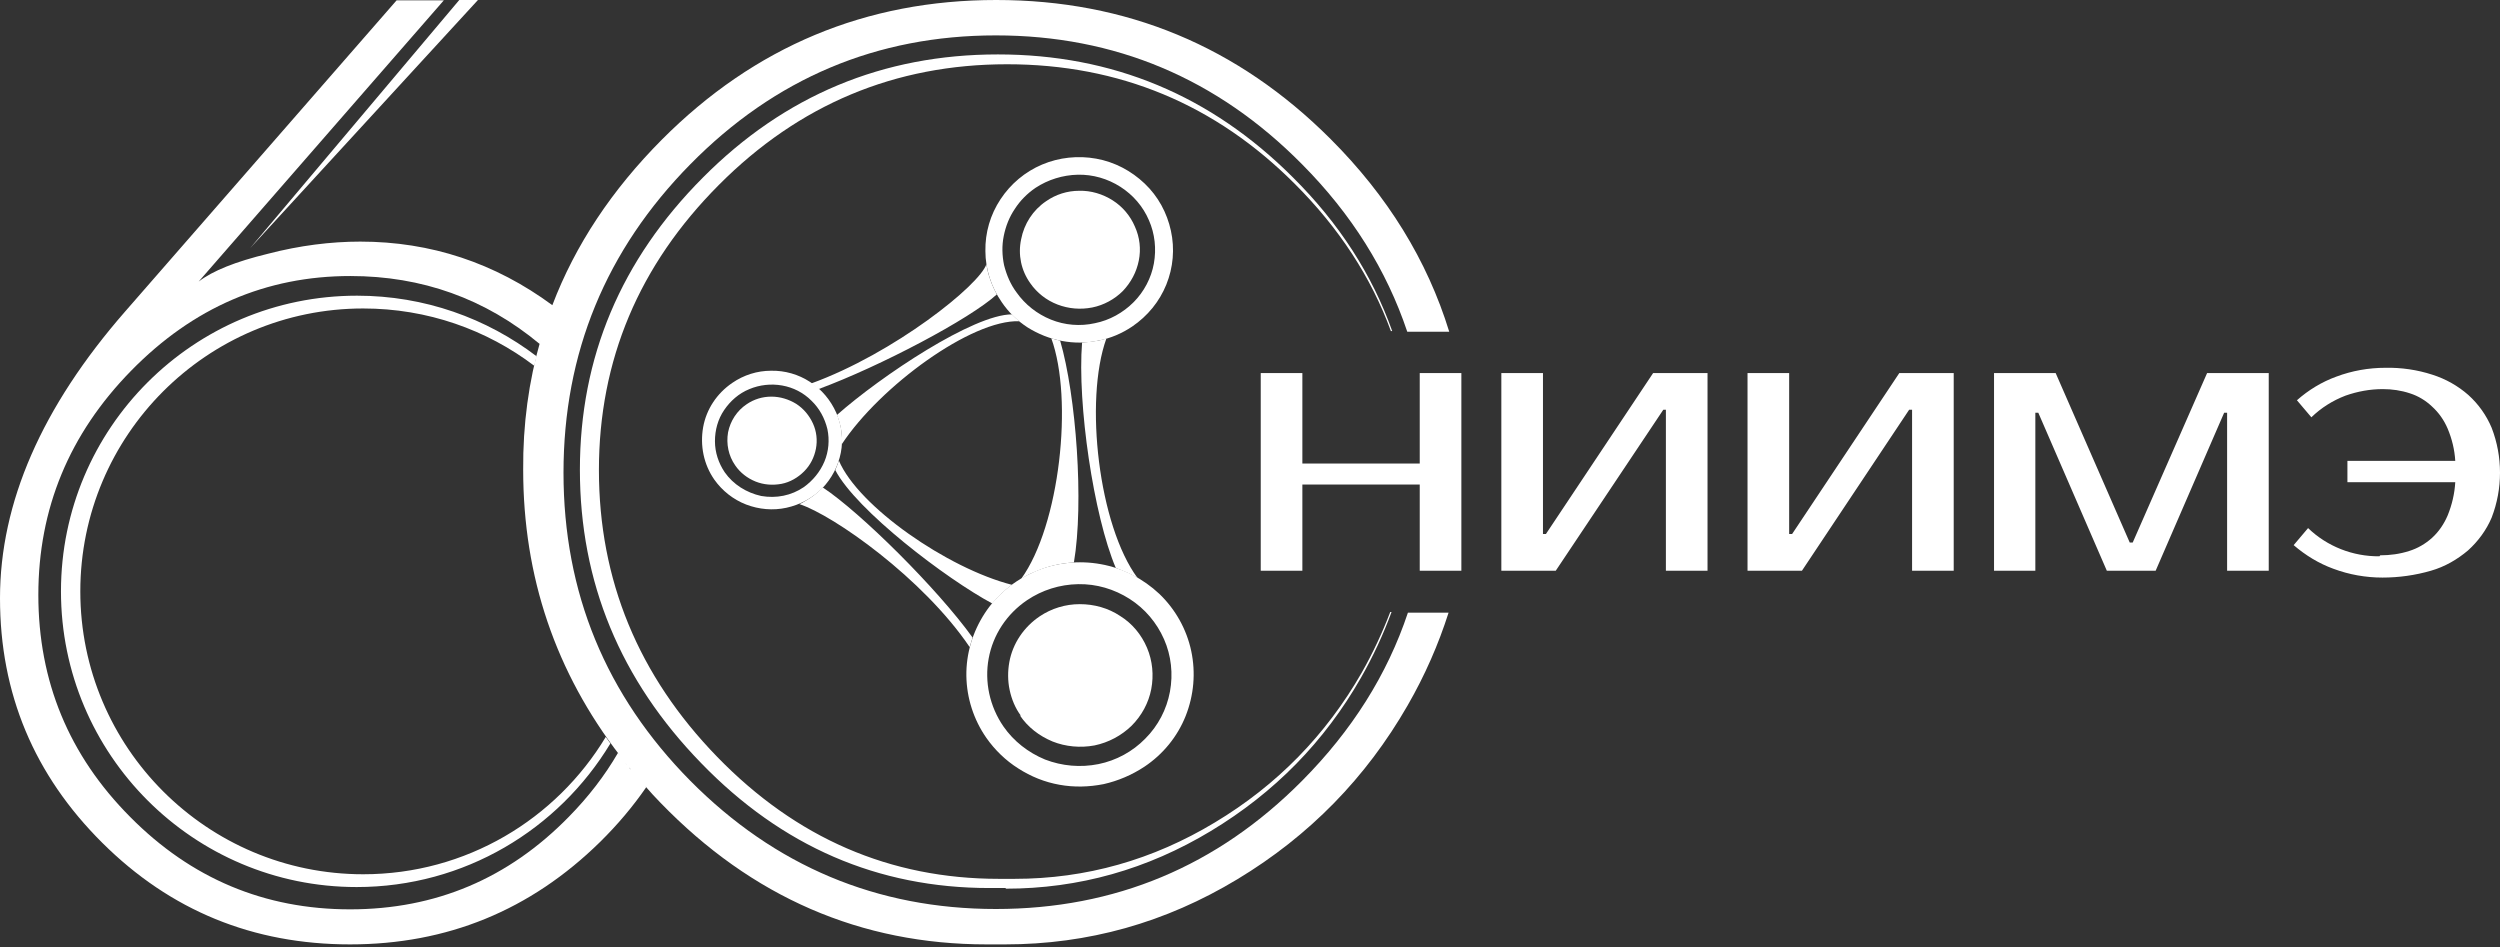 <svg width="95" height="36" viewBox="0 0 95 36" fill="none" xmlns="http://www.w3.org/2000/svg">
<rect x="0" y="0" width="95" height="36" fill="#333333" stroke="none"/>
<path fill-rule="evenodd" clip-rule="evenodd" d="M13.69 9.181C16.368 9.181 18.809 9.99 20.989 11.597C21.861 9.305 23.256 7.212 25.15 5.307C28.675 1.769 32.91 0 37.855 0C42.801 0 47.036 1.756 50.561 5.282C52.729 7.449 54.236 9.891 55.071 12.606H53.476C52.691 10.264 51.358 8.134 49.477 6.241C46.251 2.977 42.365 1.345 37.843 1.345C33.321 1.345 29.447 2.977 26.234 6.241C23.02 9.504 21.413 13.416 21.413 17.962C21.413 22.521 23.02 26.42 26.234 29.672C29.447 32.91 33.321 34.542 37.843 34.542C42.365 34.542 46.251 32.923 49.477 29.672C51.371 27.766 52.716 25.636 53.501 23.281H55.046C54.66 24.49 54.149 25.661 53.489 26.807C51.907 29.559 49.752 31.764 47.024 33.409C44.283 35.065 41.343 35.887 38.192 35.887H37.494C32.711 35.887 28.575 34.094 25.1 30.506C24.901 30.307 24.714 30.095 24.527 29.883L24.552 29.921C24.054 30.643 23.468 31.341 22.796 32.001C20.155 34.592 16.991 35.887 13.304 35.887C9.616 35.887 6.477 34.604 3.886 32.026C1.295 29.447 0 26.358 0 22.733C0 19.108 1.582 15.471 4.758 11.834L15.072 0.012H16.866L7.549 10.7C8.084 10.289 8.956 9.94 10.19 9.641C11.385 9.33 12.569 9.181 13.69 9.181ZM20.728 12.345C20.715 12.382 20.703 12.419 20.69 12.444C20.703 12.407 20.715 12.382 20.728 12.345ZM20.541 12.93C20.528 12.98 20.516 13.03 20.503 13.067C18.436 11.348 16.032 10.489 13.316 10.489C10.115 10.489 7.337 11.684 4.983 14.088C2.628 16.492 1.457 19.333 1.457 22.609C1.457 25.885 2.616 28.7 4.945 31.042C7.262 33.384 10.052 34.555 13.304 34.555C16.555 34.555 19.32 33.384 21.612 31.042C22.36 30.282 22.982 29.472 23.481 28.613C23.506 28.65 23.543 28.688 23.568 28.725C21.114 25.549 19.881 21.924 19.881 17.85C19.868 16.131 20.092 14.487 20.541 12.93ZM23.618 28.8C23.643 28.837 23.668 28.862 23.692 28.899L23.618 28.8ZM23.755 28.986C23.78 29.011 23.805 29.049 23.817 29.074C23.792 29.036 23.78 29.011 23.755 28.986ZM23.904 29.161C23.929 29.186 23.954 29.223 23.979 29.248C23.942 29.223 23.917 29.186 23.904 29.161Z" fill="white"/>
<path fill-rule="evenodd" clip-rule="evenodd" d="M55.532 14.176V21.687H53.95V18.411H49.49V21.687H47.908V14.176H49.49V17.614H53.95V14.176H55.532ZM63.304 21.687V15.571H63.205L59.119 21.687H57.051V14.176H58.633V20.292H58.745L62.819 14.176H64.886V21.687H63.304ZM72.659 21.687V15.571H72.547L68.474 21.687H66.406V14.176H67.988V20.292H68.1L72.174 14.176H74.241V21.687H72.659ZM80.93 20.616H81.043L83.87 14.176H86.212V21.687H84.63V15.683H84.518L81.915 21.687H80.059L77.455 15.683H77.343V21.687H75.773V14.176H78.115L80.93 20.616ZM90.447 21.102C90.821 21.102 91.195 21.052 91.544 20.939C91.867 20.84 92.166 20.665 92.415 20.441C92.677 20.204 92.876 19.906 93.013 19.582C93.175 19.183 93.275 18.76 93.3 18.324H89.202V17.514H93.3C93.275 17.09 93.175 16.679 93.013 16.293C92.876 15.969 92.677 15.683 92.415 15.446C92.179 15.222 91.892 15.047 91.581 14.948C91.245 14.836 90.896 14.786 90.547 14.786C90.061 14.786 89.588 14.873 89.127 15.035C88.641 15.222 88.205 15.496 87.832 15.857L87.283 15.21C87.719 14.823 88.23 14.512 88.778 14.313C89.376 14.088 90.011 13.976 90.647 13.976C91.245 13.964 91.855 14.051 92.428 14.238C92.939 14.4 93.4 14.661 93.798 15.01C94.184 15.359 94.483 15.782 94.683 16.256C95.106 17.352 95.106 18.573 94.683 19.669C94.483 20.142 94.172 20.566 93.786 20.915C93.375 21.263 92.901 21.537 92.378 21.687C91.78 21.861 91.157 21.948 90.535 21.948C89.899 21.948 89.264 21.836 88.666 21.612C88.118 21.413 87.607 21.101 87.159 20.715L87.707 20.067C88.43 20.765 89.413 21.151 90.422 21.139L90.447 21.102Z" fill="white"/>
<path fill-rule="evenodd" clip-rule="evenodd" d="M38.454 22.223C36.012 21.6 32.612 19.245 31.877 17.502C31.839 17.626 31.789 17.738 31.74 17.863C32.537 19.395 35.962 21.998 37.706 22.933C37.931 22.659 38.18 22.422 38.454 22.223ZM31.989 16.879C33.434 14.686 36.922 12.133 38.74 12.207C38.641 12.133 38.553 12.046 38.454 11.946C36.996 11.946 33.496 14.275 31.802 15.77C31.951 16.131 32.014 16.505 31.989 16.879ZM38.803 21.998C40.272 19.968 40.795 15.172 39.949 12.855C40.061 12.893 40.173 12.918 40.285 12.943C40.895 15.035 41.194 19.121 40.808 21.375C40.31 21.4 39.824 21.513 39.363 21.712C39.151 21.799 38.977 21.886 38.803 21.998ZM41.119 13.017C40.933 15.334 41.555 19.594 42.402 21.587C42.689 21.687 42.963 21.811 43.225 21.961C41.755 19.98 41.194 15.222 42.041 12.868C41.942 12.893 41.842 12.918 41.742 12.943C41.543 12.98 41.331 13.005 41.119 13.017ZM37.881 11.186C36.859 12.12 33.459 13.914 31.104 14.786C31.017 14.711 30.918 14.636 30.818 14.574C33.982 13.428 37.233 10.825 37.482 10.04C37.544 10.439 37.681 10.825 37.881 11.186ZM30.382 19.158C30.457 19.121 30.531 19.084 30.606 19.034C30.83 18.909 31.042 18.747 31.229 18.56C31.241 18.548 31.254 18.535 31.266 18.523C32.699 19.47 35.626 22.372 36.959 24.228C36.934 24.303 36.909 24.39 36.884 24.465C36.872 24.502 36.859 24.552 36.847 24.589C35.078 21.974 31.677 19.582 30.382 19.158Z" fill="white"/>
<path fill-rule="evenodd" clip-rule="evenodd" d="M27.143 18.224C27.442 18.648 27.866 18.984 28.351 19.171C28.837 19.358 29.373 19.407 29.884 19.295C30.394 19.183 30.867 18.934 31.241 18.56C31.602 18.187 31.852 17.713 31.951 17.203C32.051 16.692 31.989 16.169 31.777 15.683C31.565 15.21 31.229 14.799 30.78 14.512C30.344 14.226 29.821 14.076 29.298 14.088C28.775 14.088 28.264 14.25 27.828 14.549C27.243 14.948 26.844 15.546 26.72 16.231C26.595 16.941 26.744 17.651 27.143 18.224ZM27.542 17.95C27.305 17.601 27.168 17.19 27.168 16.767C27.168 16.343 27.28 15.932 27.517 15.583C27.753 15.235 28.077 14.948 28.476 14.786C28.862 14.624 29.298 14.574 29.722 14.649C30.145 14.724 30.531 14.923 30.83 15.222C31.142 15.521 31.341 15.895 31.441 16.306C31.528 16.717 31.49 17.153 31.328 17.539C31.166 17.925 30.892 18.261 30.544 18.511C30.07 18.834 29.497 18.947 28.924 18.847C28.364 18.722 27.866 18.411 27.542 17.95ZM38.13 27.604C38.516 28.164 39.076 28.6 39.712 28.862C40.359 29.111 41.057 29.173 41.742 29.036C42.415 28.899 43.038 28.563 43.523 28.065C44.009 27.579 44.333 26.956 44.458 26.283C44.582 25.611 44.508 24.913 44.233 24.29C43.959 23.668 43.511 23.132 42.925 22.758C42.34 22.385 41.667 22.185 40.97 22.198C40.272 22.21 39.6 22.422 39.027 22.808C38.254 23.331 37.731 24.128 37.569 25.025C37.407 25.91 37.607 26.844 38.13 27.604ZM38.628 11.111C38.952 11.572 39.413 11.934 39.936 12.145C40.459 12.357 41.045 12.407 41.605 12.282C42.166 12.17 42.676 11.884 43.075 11.485C43.474 11.086 43.748 10.563 43.847 10.015C43.947 9.455 43.885 8.882 43.66 8.371C43.436 7.848 43.062 7.412 42.577 7.1C42.091 6.789 41.53 6.627 40.957 6.639C40.384 6.652 39.824 6.826 39.35 7.138C39.039 7.349 38.765 7.624 38.566 7.935C38.354 8.246 38.217 8.595 38.142 8.969C38.067 9.342 38.08 9.716 38.155 10.078C38.254 10.464 38.404 10.812 38.628 11.111ZM38.068 11.485C37.669 10.912 37.445 10.227 37.445 9.542C37.432 8.844 37.631 8.159 38.018 7.574C38.404 6.988 38.952 6.527 39.6 6.253C40.247 5.979 40.97 5.905 41.655 6.029C42.352 6.154 42.988 6.49 43.498 6.976C44.009 7.462 44.346 8.084 44.495 8.77C44.645 9.455 44.582 10.165 44.321 10.812C44.059 11.46 43.611 12.008 43.025 12.407C42.639 12.668 42.203 12.855 41.742 12.943C41.281 13.042 40.808 13.042 40.347 12.955C39.886 12.868 39.45 12.693 39.051 12.444C38.665 12.195 38.329 11.871 38.068 11.485ZM37.482 28.04C36.996 27.342 36.735 26.52 36.722 25.686C36.71 24.838 36.959 24.016 37.42 23.306C37.881 22.596 38.553 22.048 39.338 21.712C40.123 21.376 40.995 21.288 41.829 21.438C42.664 21.587 43.436 21.986 44.059 22.571C44.669 23.157 45.093 23.917 45.267 24.739C45.442 25.561 45.367 26.421 45.056 27.205C44.744 27.99 44.196 28.663 43.486 29.136C43.013 29.448 42.489 29.672 41.941 29.796C41.381 29.908 40.808 29.921 40.26 29.821C39.699 29.721 39.176 29.51 38.69 29.198C38.217 28.899 37.806 28.501 37.482 28.04Z" fill="white"/>
<path fill-rule="evenodd" clip-rule="evenodd" d="M27.94 17.688C28.127 17.962 28.401 18.174 28.713 18.299C29.024 18.423 29.36 18.448 29.697 18.386C30.021 18.324 30.32 18.149 30.556 17.913C30.793 17.676 30.942 17.377 31.005 17.053C31.067 16.729 31.03 16.393 30.893 16.094C30.756 15.795 30.544 15.533 30.257 15.347C29.971 15.172 29.647 15.072 29.311 15.072C28.974 15.072 28.65 15.172 28.376 15.359C28.003 15.608 27.753 15.994 27.666 16.43C27.592 16.866 27.679 17.315 27.94 17.688ZM39.151 10.763C39.4 11.124 39.762 11.41 40.185 11.572C40.609 11.734 41.057 11.772 41.506 11.684C41.941 11.597 42.353 11.373 42.664 11.062C42.975 10.738 43.187 10.339 43.274 9.903C43.362 9.467 43.312 9.019 43.125 8.608C42.95 8.196 42.652 7.848 42.278 7.611C41.904 7.374 41.456 7.237 41.007 7.25C40.559 7.25 40.123 7.387 39.749 7.648C39.251 7.985 38.915 8.508 38.803 9.093C38.678 9.679 38.803 10.277 39.151 10.763ZM38.753 27.18C39.052 27.629 39.488 27.965 39.998 28.177C40.497 28.376 41.057 28.426 41.593 28.326C42.128 28.214 42.614 27.953 43 27.579C43.386 27.193 43.648 26.707 43.748 26.184C43.847 25.661 43.798 25.113 43.586 24.614C43.374 24.116 43.025 23.692 42.564 23.406C42.116 23.107 41.58 22.958 41.032 22.958C40.484 22.958 39.961 23.119 39.513 23.418C39.214 23.618 38.952 23.879 38.753 24.178C38.553 24.477 38.416 24.814 38.354 25.162C38.292 25.511 38.292 25.872 38.367 26.221C38.441 26.57 38.578 26.906 38.79 27.193H38.753V27.18Z" fill="white"/>
<path fill-rule="evenodd" clip-rule="evenodd" d="M17.452 0H18.162L9.505 9.43L17.452 0ZM13.566 11.236C16.132 11.236 18.498 12.095 20.392 13.54C20.367 13.665 20.33 13.777 20.305 13.902C18.498 12.531 16.244 11.722 13.802 11.722C7.861 11.722 3.052 16.542 3.052 22.472C3.052 28.413 7.873 33.222 13.802 33.222C17.714 33.222 21.139 31.129 23.02 28.002C23.082 28.09 23.132 28.164 23.195 28.252C21.226 31.515 17.651 33.708 13.553 33.708C7.35 33.708 2.317 28.675 2.317 22.472C2.317 16.268 7.35 11.236 13.566 11.236ZM38.217 33.77C40.995 33.77 43.599 33.035 46.015 31.577C48.432 30.12 50.337 28.177 51.72 25.748C52.181 24.938 52.567 24.104 52.879 23.256H52.829C52.53 24.041 52.169 24.814 51.745 25.561C50.387 27.928 48.531 29.834 46.164 31.254C43.81 32.674 41.269 33.396 38.554 33.396H37.956C33.82 33.396 30.258 31.852 27.255 28.762C24.253 25.673 22.759 22.036 22.759 17.863C22.759 13.69 24.278 10.077 27.318 7.026C30.357 3.974 34.007 2.442 38.267 2.442C42.527 2.442 46.19 3.961 49.216 7.001C50.886 8.67 52.106 10.538 52.854 12.581H52.904C52.144 10.439 50.886 8.483 49.129 6.739C46.015 3.625 42.278 2.068 37.918 2.068C33.559 2.068 29.809 3.625 26.707 6.751C23.593 9.878 22.036 13.578 22.036 17.85C22.036 22.123 23.568 25.835 26.645 28.999C29.709 32.163 33.359 33.745 37.594 33.745H38.217V33.77Z" fill="white"/>
</svg>
